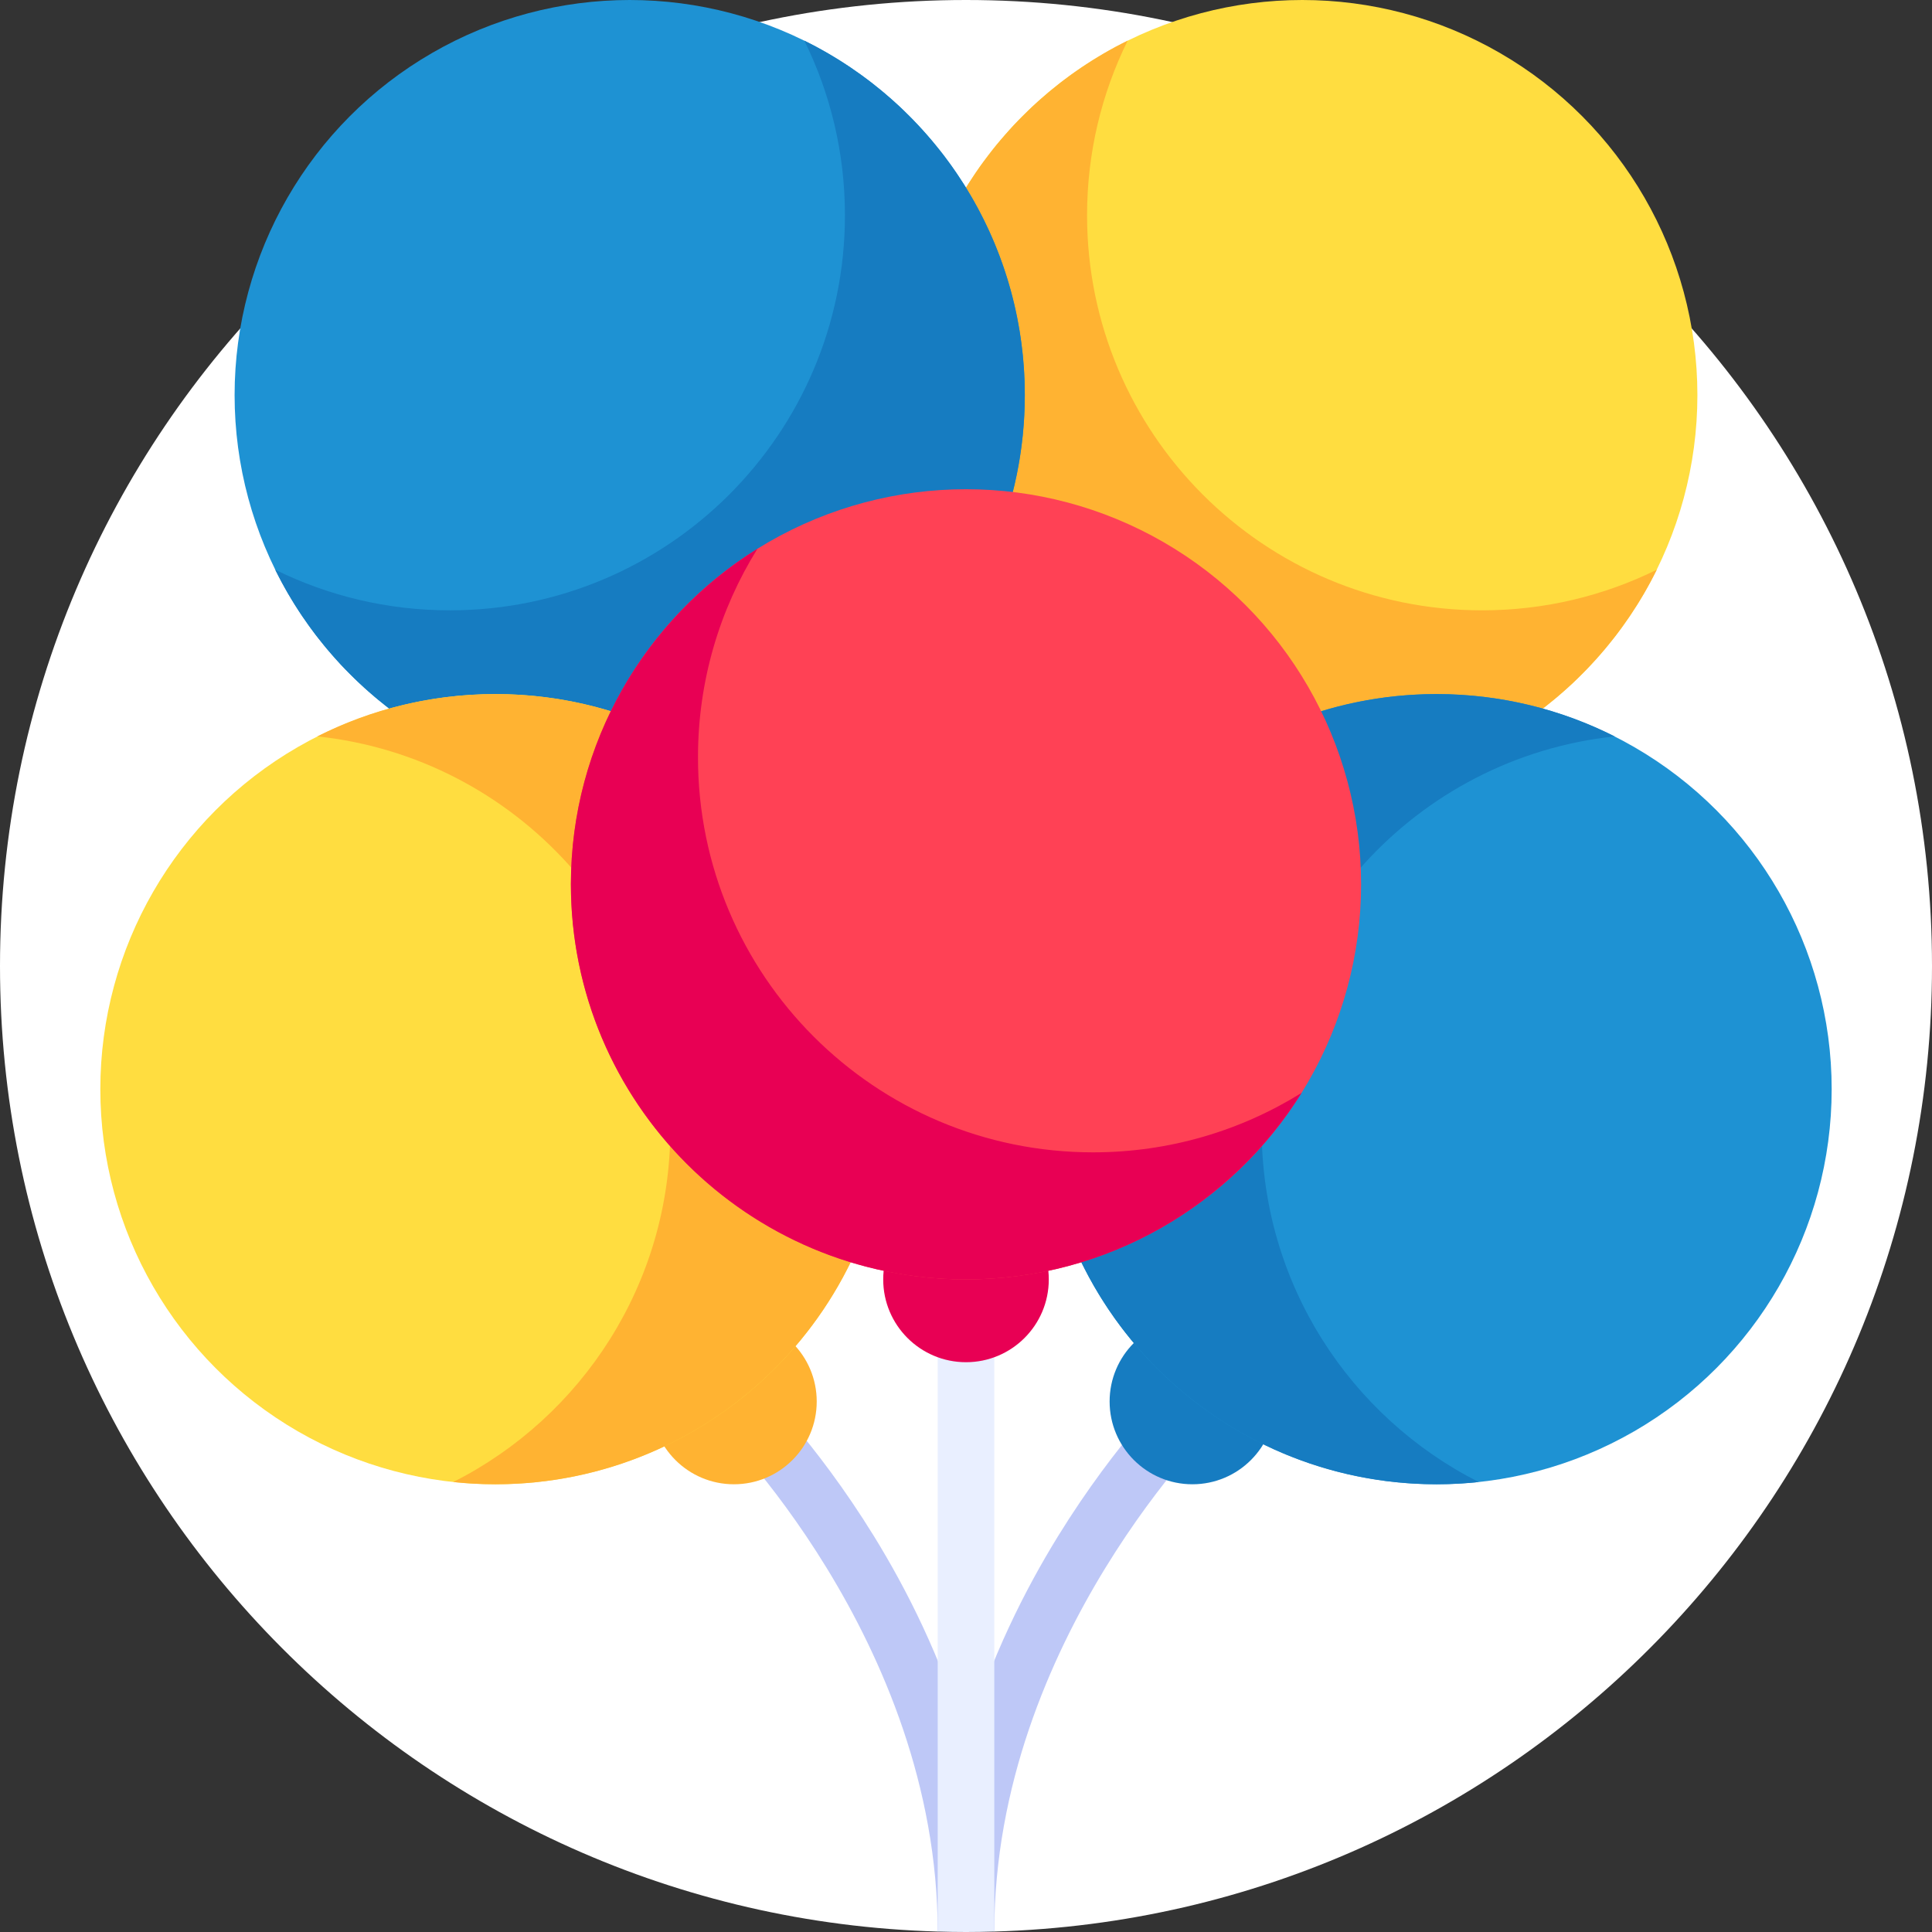 <?xml version="1.0" encoding="UTF-8"?> <svg xmlns="http://www.w3.org/2000/svg" id="Capa_1" height="512px" viewBox="0 0 512 512" width="512px" class=""><rect x="0" y="0" width="512" height="512" fill="#333333" stroke="none"/> <g> <g> <path d="m256 0c-141.385 0-256 114.615-256 256 0 138.875 110.585 251.913 248.5 255.882l7.5-7.882 7.5 7.882c137.915-3.969 248.5-117.007 248.5-255.882 0-141.385-114.615-256-256-256z" fill="#1c2e7a" data-original="#1C2E7A" class="active-path" data-old_color="#1c2e7a" style="fill:#FFFFFF"></path> <path d="m322.915 366.221c-2.864-2.991-7.612-3.093-10.604-.227-.656.628-16.248 15.688-31.946 41.15-8.51 13.805-17.979 32.326-24.365 54.125-6.387-21.799-15.855-40.32-24.366-54.125-15.698-25.462-31.29-40.521-31.946-41.15-2.989-2.864-7.731-2.762-10.597.224-2.867 2.987-2.769 7.733.215 10.602.591.569 59.132 57.755 59.192 135.063h.001l7.501-7.883 7.5 7.882h.001c.06-77.308 58.6-134.494 59.192-135.063 2.987-2.865 3.086-7.609.222-10.598z" fill="#bec8f7" data-original="#BEC8F7"></path> <g> <g> <g> <path d="m256 331.561c-4.142 0-7.5 3.358-7.5 7.5v172.821c2.492.072 4.991.118 7.5.118s5.008-.046 7.5-.118v-172.821c0-4.142-3.357-7.5-7.5-7.5z" fill="#e9efff" data-original="#E9EFFF" class=""></path> </g> </g> </g> <g> <g> <g> <circle cx="194.5" cy="371.409" fill="#ffb332" r="21.939" data-original="#FFB332"></circle> </g> </g> </g> <g> <g> <g> <circle cx="316" cy="371.409" fill="#167cc1" r="21.939" data-original="#167CC1"></circle> </g> </g> </g> <g> <g> <g> <circle cx="345.123" cy="104.706" fill="#ffdd40" r="104.706" data-original="#FFDD40"></circle> </g> </g> </g> <g> <g> <g> <path d="m298.847 10.763c-6.887 13.955-10.763 29.662-10.763 46.276 0 57.828 46.878 104.706 104.706 104.706 16.614 0 32.321-3.876 46.276-10.763-17.084 34.615-52.73 58.43-93.943 58.43-57.828 0-104.706-46.878-104.706-104.706 0-41.213 23.814-76.858 58.43-93.943z" fill="#ffb332" data-original="#FFB332"></path> </g> </g> </g> <g> <g> <g> <circle cx="166.877" cy="104.706" fill="#1e92d3" r="104.706" data-original="#1E92D3"></circle> </g> </g> </g> <g> <g> <g> <path d="m213.153 10.763c6.887 13.955 10.763 29.662 10.763 46.276 0 57.828-46.878 104.706-104.706 104.706-16.614 0-32.321-3.876-46.276-10.763 17.084 34.615 52.73 58.43 93.943 58.43 57.828 0 104.706-46.878 104.706-104.706 0-41.213-23.814-76.858-58.43-93.943z" fill="#167cc1" data-original="#167CC1"></path> </g> </g> </g> <g> <g> <g> <circle cx="380.706" cy="288.642" fill="#1e92d3" r="104.706" data-original="#1E92D3"></circle> </g> </g> </g> <g> <g> <g> <circle cx="131.294" cy="288.642" fill="#ffdd40" r="104.706" data-original="#FFDD40"></circle> </g> </g> </g> <g> <g> <g> <path d="m131.294 183.936c-16.977 0-33.008 4.045-47.189 11.217 52.575 5.577 93.535 50.059 93.535 104.112 0 40.85-23.396 76.232-57.517 93.489 3.671.389 7.397.594 11.171.594 57.828 0 104.706-46.878 104.706-104.706s-46.878-104.706-104.706-104.706z" fill="#ffb332" data-original="#FFB332"></path> </g> </g> </g> <g> <g> <g> <path d="m380.706 183.936c16.977 0 33.008 4.045 47.189 11.217-52.575 5.577-93.535 50.059-93.535 104.112 0 40.85 23.396 76.232 57.517 93.489-3.671.389-7.397.594-11.171.594-57.828 0-104.706-46.878-104.706-104.706s46.878-104.706 104.706-104.706z" fill="#167cc1" data-original="#167CC1"></path> </g> </g> </g> <g> <g> <g> <circle cx="256" cy="339.061" fill="#e80054" r="21.939" data-original="#E80054"></circle> </g> </g> </g> <g> <g> <g> <circle cx="256" cy="234.355" fill="#ff4155" r="104.706" data-original="#FF4155" class="" style="fill:#FF4155"></circle> </g> </g> </g> <g> <g> <g> <path d="m289.678 305.383c-57.827 0-104.706-46.878-104.706-104.706 0-20.287 5.776-39.223 15.764-55.264-29.682 18.482-49.442 51.402-49.442 88.942 0 57.828 46.878 104.706 104.706 104.706 37.54 0 70.46-19.76 88.942-49.442-16.041 9.988-34.976 15.764-55.264 15.764z" fill="#e80054" data-original="#E80054"></path> </g> </g> </g> </g> </g> </svg> 